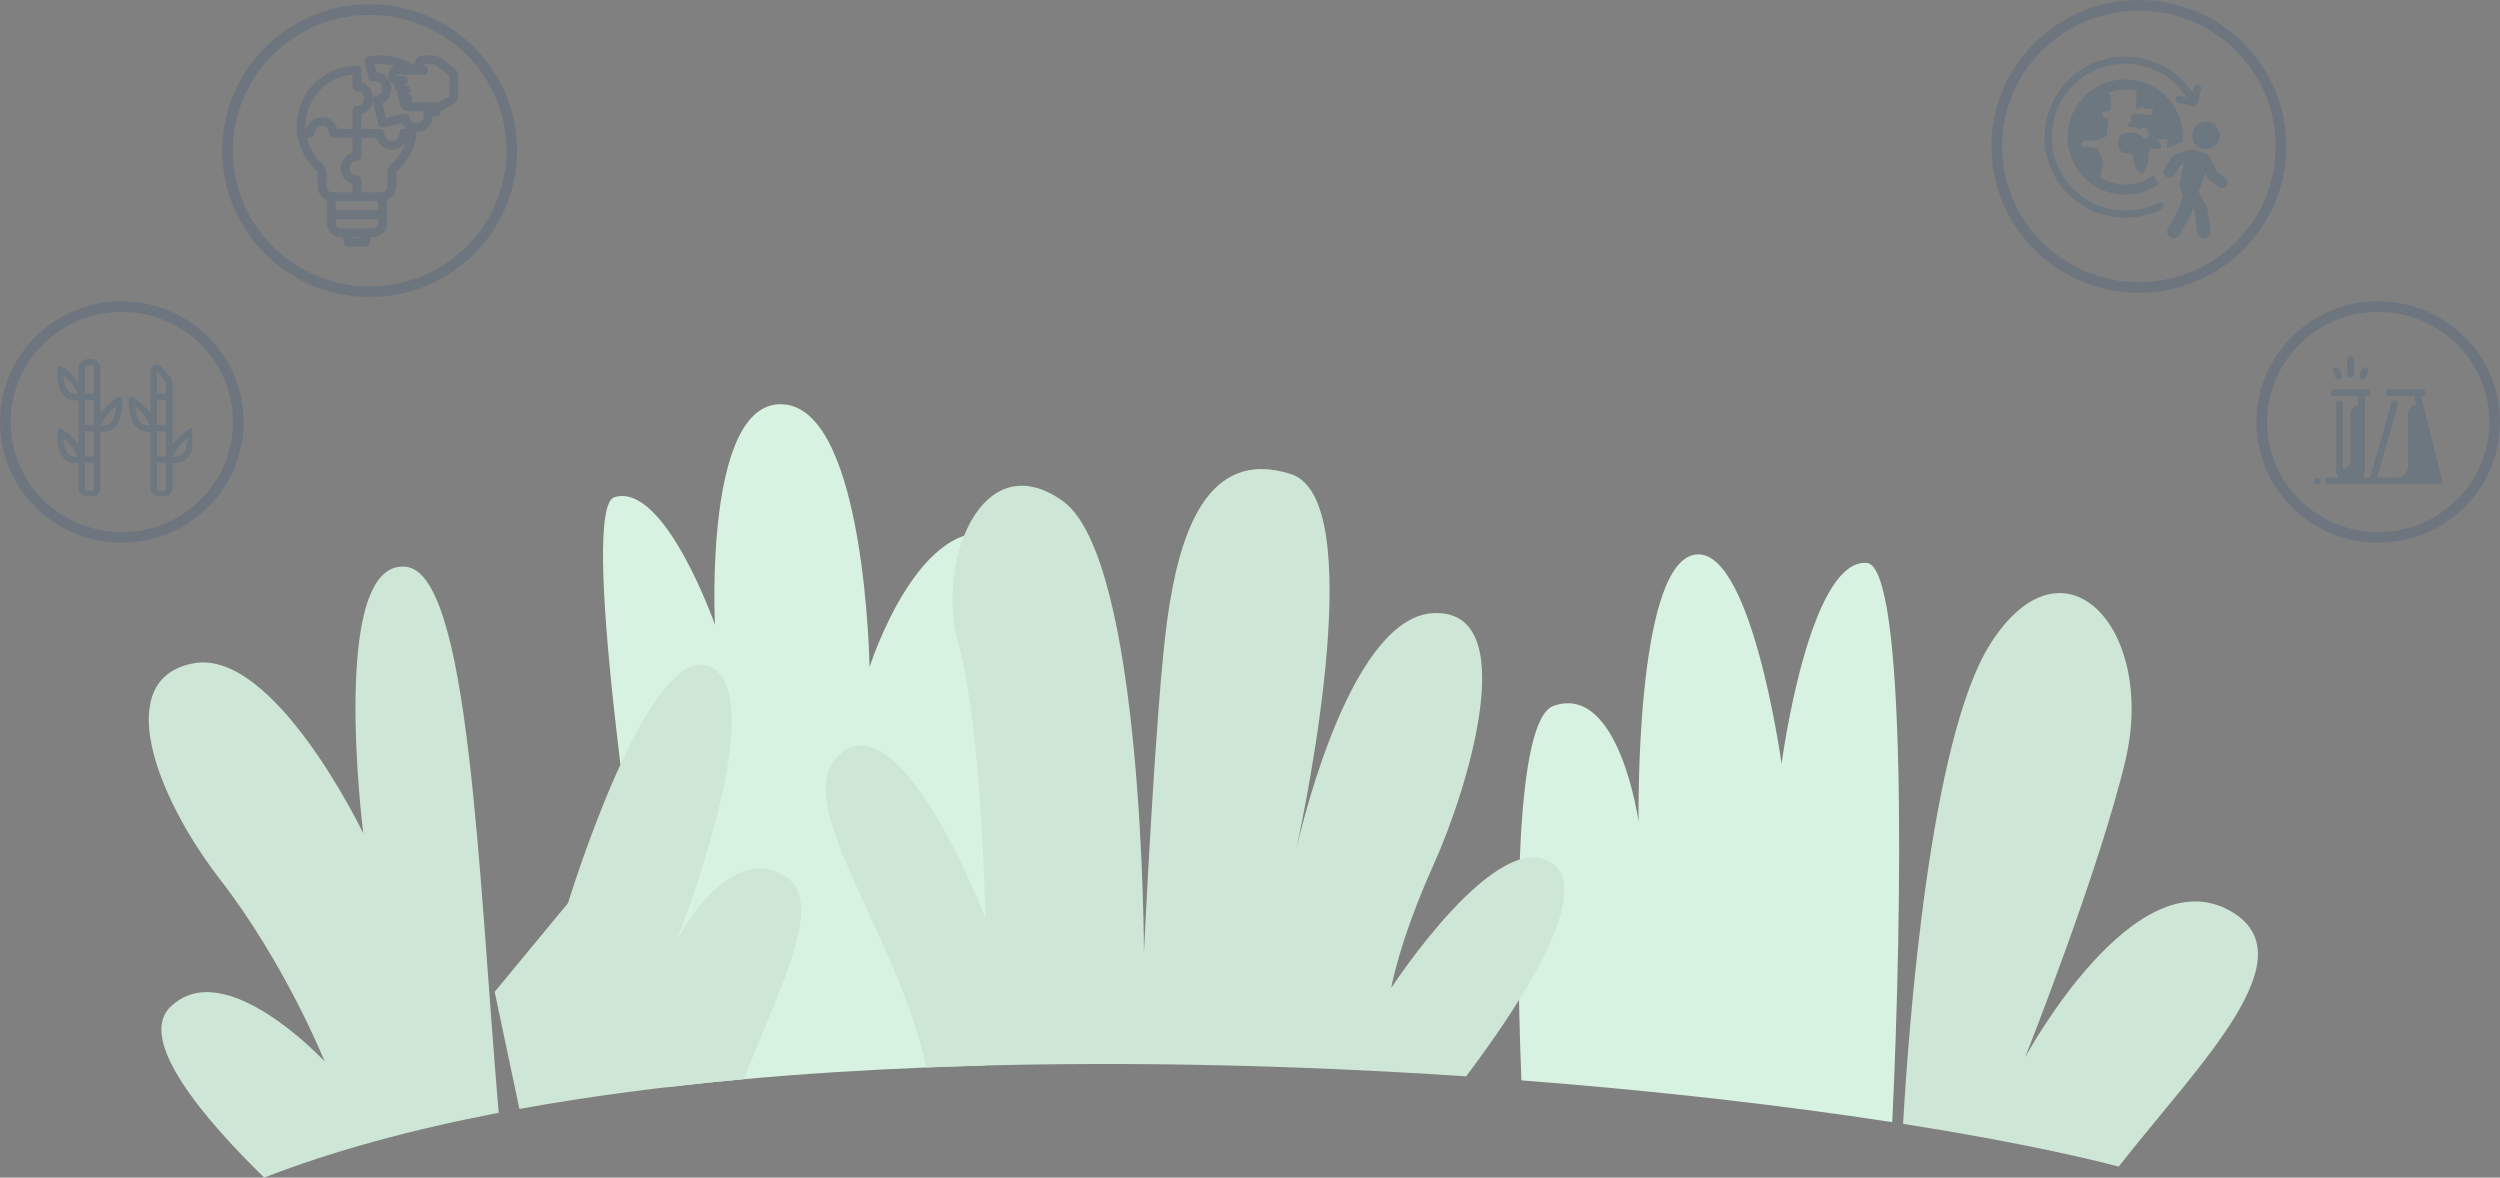 <svg xmlns="http://www.w3.org/2000/svg" xmlns:xlink="http://www.w3.org/1999/xlink" width="1170" height="551.111" viewBox="0 0 1170 551.111"><rect x="0" y="0" width="1170" height="551.111" fill="#808080" stroke="none"/><defs><clipPath id="a"><rect width="63" height="64" transform="translate(0.405 -0.358)" fill="#00437c"/></clipPath><clipPath id="b"><rect width="85.703" height="85.205" fill="#00437c"/></clipPath><clipPath id="c"><rect width="59.886" height="59.898" fill="#00437c"/></clipPath></defs><g transform="translate(-375 -2810)"><path d="M364.286,309.5q-13.647.338-27.211.886c-29.038,1.159-57.686,2.958-85.583,5.5q-18.19,1.642-35.9,3.727C199,216.083,174.78,48.49,190.994,43.5c23.512-7.233,47.024,59.685,47.024,59.685S232.592-3.526,270.573.089s39.789,122.986,39.789,122.986,23.513-74.152,61.494-61.493c30.275,10.092,4.241,177.6-7.569,247.915" transform="translate(471.58 2999.182)" fill="#d8f2e1"/><path d="M734.658,327.083c-50.957-7.85-110.243-14.7-173.545-19.569-2.975-76.658-2.749-168.979,15.047-175.263,30.746-10.852,39.789,54.258,39.789,54.258S614.141,68.949,641.27,61.714s41.6,97.665,41.6,97.665,12.661-95.857,39.79-94.048c18.7,1.248,16.774,162.378,12,261.752" transform="translate(525.907 3008.094)" fill="#d8f2e1"/><path d="M817.826,345.549c-27.057-6.945-61.385-13.754-100.921-19.967C719.546,279.3,729.466,145.6,757.7,101.016c34.363-54.259,77.77-7.234,63.3,54.258-11.856,50.379-45.939,136.523-47,139.2,1.465-2.687,51.283-93.614,95.829-68.665,37.709,21.116-13.908,71.178-52.007,119.739" transform="translate(548.742 3010.391)" fill="#cde6d6"/><path d="M576.34,310.715c-81.541-5.462-168.625-7.523-252.482-4.177-14.948-66.15-66.71-127.011-39.373-147.521,28.938-21.7,66.919,77.771,66.919,77.771s-1.808-90.43-12.659-128.411,10.851-94.048,48.832-66.919,37.981,211.607,37.981,211.607,5.426-115.751,10.851-155.541S454.494,16.138,494.283,28.8c36.524,11.621,7.515,152.792,2.514,175.87,4.215-18.268,26.993-109.132,64.4-110.76,41.6-1.808,16.277,81.388,0,117.56s-19.9,57.875-19.9,57.875,50.641-77.77,75.962-57.875c19.062,14.974-20.3,71.982-40.929,99.247" transform="translate(484.799 3003.027)" fill="#cde6d6"/><path d="M257.924,300.422c-36.562,3.319-71.83,7.9-104.99,13.908l-11.576-54.792,34.364-41.6S213.7,93.147,242.641,107.615c28.421,14.216-14.695,124.4-16.231,128.3,1.256-2.441,24.217-46.462,50.6-30.636,18.845,11.313.153,47.068-19.081,95.141" transform="translate(465.149 3014.643)" fill="#cde6d6"/><path d="M163.761,321.964c-40.413,7.776-77.508,17.77-109.737,30.331C26.8,325.744-5.632,288.2,9.966,272.6c25.321-25.32,72.345,25.321,72.345,25.321S64.225,252.7,33.479,212.913s-50.641-94.047-12.661-101.282S100.4,191.21,100.4,191.21,84.119,62.8,120.292,66.417c29.86,2.984,33.838,142.762,43.47,255.548" transform="translate(444.618 3008.816)" fill="#cde6d6"/><path d="M57,5A52.075,52.075,0,0,0,20.215,20.1,51.31,51.31,0,0,0,9.078,36.47a51.228,51.228,0,0,0,0,40.06A51.31,51.31,0,0,0,20.215,92.9a52.28,52.28,0,0,0,73.57,0,51.31,51.31,0,0,0,11.137-16.37,51.228,51.228,0,0,0,0-40.06A51.31,51.31,0,0,0,93.785,20.1,52.075,52.075,0,0,0,57,5m0-5c31.48,0,57,25.3,57,56.5S88.48,113,57,113,0,87.7,0,56.5,25.52,0,57,0Z" transform="translate(375 2951)" fill="#00437c" opacity="0.147"/><g transform="translate(401.595 2978.357)" opacity="0.148" clip-path="url(#a)"><path d="M10.268,19.283a8.93,8.93,0,0,1-5.033-.965,8.564,8.564,0,0,1-3.689-4.258A24.841,24.841,0,0,1,0,4.4,1.469,1.469,0,0,1,2.25,3.161,33.254,33.254,0,0,1,8.677,8.738a24.165,24.165,0,0,1,1.592,2V4.4a4.4,4.4,0,0,1,4.4-4.4h1.467a4.4,4.4,0,0,1,4.4,4.4V25.411a24.49,24.49,0,0,1,1.593-2,33.144,33.144,0,0,1,6.427-5.577,1.468,1.468,0,0,1,2.249,1.242,24.83,24.83,0,0,1-1.545,9.654,8.561,8.561,0,0,1-3.689,4.26,8.923,8.923,0,0,1-5.034.964V60.144a4.4,4.4,0,0,1-4.4,4.4H14.669a4.4,4.4,0,0,1-4.4-4.4V48.62a8.98,8.98,0,0,1-5.033-.959A8.6,8.6,0,0,1,1.546,43.4,24.833,24.833,0,0,1,0,33.742,1.469,1.469,0,0,1,2.25,32.5a33.254,33.254,0,0,1,6.427,5.577,24.414,24.414,0,0,1,1.592,2ZM17.6,16.138V4.4a1.464,1.464,0,0,0-1.467-1.467H14.669A1.465,1.465,0,0,0,13.2,4.4V16.138Zm0,2.935H13.2V30.805h4.4Zm0,14.669H13.2V45.474h4.4ZM13.2,48.41V60.144a1.465,1.465,0,0,0,1.467,1.467h1.467A1.464,1.464,0,0,0,17.6,60.144V48.41ZM27.766,22.052a29.029,29.029,0,0,0-3.434,3.295,16.589,16.589,0,0,0-3.45,5.689,5.976,5.976,0,0,0,3.281-.621,6.437,6.437,0,0,0,2.821-3.971,19.933,19.933,0,0,0,.782-4.392M3.041,36.726a19.982,19.982,0,0,0,.779,4.388,6.438,6.438,0,0,0,2.824,3.969,5.974,5.974,0,0,0,3.28.622,16.583,16.583,0,0,0-3.449-5.69,29.054,29.054,0,0,0-3.434-3.289m0-29.343a20.053,20.053,0,0,0,.779,4.393,6.455,6.455,0,0,0,2.824,3.969,5.987,5.987,0,0,0,3.28.622,16.616,16.616,0,0,0-3.449-5.695,29.44,29.44,0,0,0-3.434-3.29M44.008,33.95a8.92,8.92,0,0,1-5.033-.964,8.561,8.561,0,0,1-3.689-4.26,24.828,24.828,0,0,1-1.546-9.654,1.469,1.469,0,0,1,2.25-1.242,33.192,33.192,0,0,1,6.427,5.577,24.165,24.165,0,0,1,1.592,2V5.519a2.931,2.931,0,0,1,5.187-1.875l4.062,4.87a4.409,4.409,0,0,1,1.02,2.818V40.079a24.718,24.718,0,0,1,1.59-2A33.237,33.237,0,0,1,62.294,32.5a1.469,1.469,0,0,1,2.25,1.244A24.833,24.833,0,0,1,63,43.4a8.6,8.6,0,0,1-3.689,4.264,8.98,8.98,0,0,1-5.033.959V60.144a4.4,4.4,0,0,1-4.4,4.4H48.408a4.4,4.4,0,0,1-4.4-4.4Zm2.934-3.145h4.4V19.073h-4.4Zm4.4-14.668V11.332A1.473,1.473,0,0,0,51,10.395L46.941,5.519V16.138Zm0,17.6h-4.4V45.474h4.4Zm-4.4,14.668V60.144a1.465,1.465,0,0,0,1.467,1.467h1.467a1.464,1.464,0,0,0,1.467-1.467V48.41ZM36.78,22.057a20.027,20.027,0,0,0,.78,4.388,6.438,6.438,0,0,0,2.822,3.971,5.974,5.974,0,0,0,3.28.621,16.562,16.562,0,0,0-3.449-5.689,29.077,29.077,0,0,0-3.434-3.29M61.5,36.726a29.056,29.056,0,0,0-3.436,3.289,16.605,16.605,0,0,0-3.449,5.69,5.979,5.979,0,0,0,3.281-.622,6.435,6.435,0,0,0,2.821-3.969,19.978,19.978,0,0,0,.782-4.388" transform="translate(-0.138 -0.241)" fill="#00437c" fill-rule="evenodd"/></g><path d="M69,5A64.093,64.093,0,0,0,15.918,33.014a63.338,63.338,0,0,0-5.9,10.782,63.267,63.267,0,0,0,0,49.407,63.338,63.338,0,0,0,5.9,10.782,64.233,64.233,0,0,0,106.164,0,63.338,63.338,0,0,0,5.9-10.782,63.267,63.267,0,0,0,0-49.407,63.338,63.338,0,0,0-5.9-10.782A64.057,64.057,0,0,0,69,5m0-5c38.108,0,69,30.669,69,68.5S107.108,137,69,137,0,106.331,0,68.5,30.892,0,69,0Z" transform="translate(479 2812)" fill="#00437c" opacity="0.147"/><g opacity="0.148"><path d="M53.1,34.471H49.124a1.072,1.072,0,0,0-1.074,1.072,4.45,4.45,0,1,1-8.9,0,1.075,1.075,0,0,0-1.074-1.072h-9.8v-8.8a6.611,6.611,0,0,0,0-13.037V5.923A1.073,1.073,0,0,0,27.2,4.848,27.2,27.2,0,0,0,.237,35.647v.039c.018.123.04.242.058.364.032.223.067.447.1.67.025.139.053.276.078.414.049.248.1.495.151.741.027.129.057.257.087.385.06.244.118.488.183.73.039.149.08.294.121.443.058.206.12.412.183.618s.135.42.2.629c.028.081.052.164.081.245,0,.008.007.013.009.019A27.235,27.235,0,0,0,8.669,51.981,3.378,3.378,0,0,1,9.8,54.564v5.7a6,6,0,0,0,4.315,5.754V77.686a5.463,5.463,0,0,0,5.469,5.449h1.849l.7,3.633a1.074,1.074,0,0,0,1.054.872H31.2a1.073,1.073,0,0,0,1.053-.867l.715-3.637h1.85a5.452,5.452,0,0,0,5.448-5.449V66.022A6,6,0,0,0,44.6,60.266v-5.7a3.372,3.372,0,0,1,1.132-2.581,27.3,27.3,0,0,0,8.433-16.3,1.075,1.075,0,0,0-.257-.849,1.06,1.06,0,0,0-.805-.367M3.556,23.758A25.065,25.065,0,0,1,26.13,7.016v6.605a1.07,1.07,0,0,0,1.07,1.073,4.461,4.461,0,0,1,0,8.921,1.07,1.07,0,0,0-1.07,1.073v9.783H17.307a6.6,6.6,0,0,0-13.016,0H2.262A25.133,25.133,0,0,1,3.556,23.758m8.392,36.507v-5.7a5.565,5.565,0,0,0-1.814-4.152A25.115,25.115,0,0,1,3.048,38.7c-.02-.074-.043-.146-.063-.22-.152-.579-.287-1.164-.4-1.753a1.022,1.022,0,0,1-.022-.114H5.28a1.075,1.075,0,0,0,1.074-1.075,4.45,4.45,0,0,1,8.9,0,1.073,1.073,0,0,0,1.07,1.075h9.809v8.82a6.591,6.591,0,0,0,0,13.014v5.663H15.779a3.843,3.843,0,0,1-3.832-3.849m8.6,6H38.12v6.29H16.259v-6.29Zm9.763,19.229H24.068l-.45-2.358h7.159Zm4.5-4.5H19.583a3.32,3.32,0,0,1-3.323-3.307V74.7H38.12v2.986a3.35,3.35,0,0,1-3.3,3.307m9.451-30.578a5.554,5.554,0,0,0-1.813,4.151v5.7a3.854,3.854,0,0,1-3.853,3.85H28.274V57.469A1.074,1.074,0,0,0,27.2,56.394a4.45,4.45,0,1,1,0-8.9,1.073,1.073,0,0,0,1.074-1.074v-9.8h8.818a6.594,6.594,0,0,0,13.018,0h1.733a25.15,25.15,0,0,1-7.574,13.8m27.89-44.59L66.023,1.167A5.347,5.347,0,0,0,62.742.073L58.464.053a3.539,3.539,0,0,0-3.511,3.493,3.484,3.484,0,0,0,.266,1.334l-1.364,0A27.4,27.4,0,0,0,32.771.558a1.074,1.074,0,0,0-.836,1.269c1.053,5.051,1.579,7.555,1.579,7.555a1.069,1.069,0,0,0,1.265.831,4.454,4.454,0,0,1,3.348.643,4.442,4.442,0,0,1-1.526,8.07,1.076,1.076,0,0,0-.839,1.268c1.476,7.113,2.212,10.648,2.212,10.648a1.074,1.074,0,0,0,1.27.832l9.679-2.009a6.54,6.54,0,0,0,4.086,3.889,6.452,6.452,0,0,0,2.072.339,6.577,6.577,0,0,0,6.586-6.874c1.95-.4,2.933-.606,2.933-.606a1.071,1.071,0,0,0,.849-1.138c-.029-.358-.082-.717-.124-1.072l.73,0h.006a1.093,1.093,0,0,0,.546-.149l5.154-3.049a3.589,3.589,0,0,0,1.812-3.15l.041-9.073a3.641,3.641,0,0,0-1.457-2.962M63.217,24.508c-.649.131-1.63.334-2.946.6a1.074,1.074,0,0,0-.837,1.268,4.5,4.5,0,0,1-1.386,4.242A4.462,4.462,0,0,1,50.722,28.2a1.074,1.074,0,0,0-1.268-.836l-9.6,1.994q-.446-2.136-1.791-8.625a6.605,6.605,0,0,0,1.24-11.666,6.486,6.486,0,0,0-3.892-1.081q-.323-1.533-1.153-5.514A25.285,25.285,0,0,1,49.656,4.861l-3.373-.012a3.492,3.492,0,0,0-.409,6.963,3.259,3.259,0,0,0-.22,1.18,3.328,3.328,0,0,0,1.777,2.934,3.061,3.061,0,0,0-.306,1.335,3.114,3.114,0,0,0,1.416,2.615,2.991,2.991,0,0,0,.535,3.379,2.967,2.967,0,0,0,2.1.885l12,.052c.012.1.027.21.039.316m8.208-6.657a1.453,1.453,0,0,1-.756,1.307l-4.9,2.9L51.185,22a.807.807,0,0,1-.578-.244.783.783,0,0,1-.222-.576.812.812,0,0,1,.82-.8,1.074,1.074,0,0,0,0-2.148h-.988a.957.957,0,1,1,.022-1.914,1.074,1.074,0,0,0,0-2.148H48.952A1.17,1.17,0,0,1,47.8,12.991a1.149,1.149,0,0,1,1.159-1.138,1.073,1.073,0,0,0,.008-2.147l-2.7-.019a1.348,1.348,0,1,1,.019-2.695l12.158.043h.006A1.053,1.053,0,0,0,58.733,7a1.068,1.068,0,0,0,.738-.757l0,0v0h0l0,0h0v0h0l0,0a1.559,1.559,0,0,0,.027-.175v0c0-.014,0-.026,0-.039V6h0V5.992l0,0V5.965a1.079,1.079,0,0,0-1.075-1.076A1.363,1.363,0,0,1,57.1,3.56,1.381,1.381,0,0,1,58.459,2.2l4.277.023a3.225,3.225,0,0,1,2,.664l6.111,4.641a1.505,1.505,0,0,1,.619,1.253Z" transform="translate(514.847 2836.877)" fill="#00437c"/><path d="M38.249-1A28.437,28.437,0,0,1,53.957,3.735q0-.095,0-.19V3.53A4.548,4.548,0,0,1,58.464-.947l4.282.02A6.3,6.3,0,0,1,66.618.363l.01.007,6.145,4.665a4.618,4.618,0,0,1,1.842,3.749v.006l-.041,9.073a4.56,4.56,0,0,1-2.3,4.007l-5.158,3.052a2.1,2.1,0,0,1-.668.249l0,.023a2.074,2.074,0,0,1-1.642,2.2c-.005,0-.735.156-2.151.446a7.61,7.61,0,0,1-2.505,5.126l-.006.005a7.629,7.629,0,0,1-5.076,1.924,2.069,2.069,0,0,1,.088.928,28.308,28.308,0,0,1-8.744,16.9,2.386,2.386,0,0,0-.813,1.849v5.7A6.916,6.916,0,0,1,44.162,64.5a7.082,7.082,0,0,1-2.9,2.226V77.687a6.456,6.456,0,0,1-6.448,6.449H33.787l-.556,2.83A2.079,2.079,0,0,1,31.2,88.639H23.181a2.077,2.077,0,0,1-2.036-1.682L20.6,84.135H19.582a6.466,6.466,0,0,1-6.469-6.449V66.726A7.062,7.062,0,0,1,10.228,64.5,6.929,6.929,0,0,1,8.8,60.266v-5.7a2.4,2.4,0,0,0-.814-1.853A28.309,28.309,0,0,1,.568,41.323q-.019-.044-.033-.089c-.015-.044-.03-.089-.044-.134-.009-.029-.019-.059-.029-.088L.424,40.9c-.059-.177-.119-.361-.177-.547-.074-.241-.136-.45-.19-.642l-.034-.122c-.031-.112-.062-.224-.091-.337-.051-.192-.1-.381-.143-.565l-.066-.274c-.025-.107-.049-.214-.072-.322-.055-.254-.1-.5-.155-.759l0-.012c-.012-.064-.024-.127-.036-.191s-.028-.149-.042-.224l0-.015c-.04-.239-.076-.47-.107-.688-.007-.049-.016-.1-.024-.145-.012-.074-.025-.148-.036-.224l-.01-.07v-.045A28.2,28.2,0,0,1,27.2,3.848a2.077,2.077,0,0,1,2.074,2.074v5.915a7.615,7.615,0,0,1,5.512,7.317q0,.247-.016.493a2.056,2.056,0,0,1,.318-.815,2.078,2.078,0,0,1,1.316-.887,3.419,3.419,0,0,0,2.655-4.063v-.006a3.4,3.4,0,0,0-1.477-2.184,3.449,3.449,0,0,0-1.9-.57,3.552,3.552,0,0,0-.7.07,2.05,2.05,0,0,1-.424.044,2.076,2.076,0,0,1-2.024-1.652c0-.022-.537-2.559-1.578-7.553a2.054,2.054,0,0,1,.3-1.561A2.079,2.079,0,0,1,32.57-.421,28.181,28.181,0,0,1,38.249-1ZM56.717,5.885l-3.176-.011L53.285,5.7A26.362,26.362,0,0,0,32.973,1.537a.069.069,0,0,0-.044.027l-.006.01a.068.068,0,0,0-.008.051c1.04,4.99,1.573,7.526,1.578,7.551a.074.074,0,0,0,.066.06h.01l.013,0a5.557,5.557,0,0,1,1.1-.111,5.465,5.465,0,0,1,4.563,8.45A5.383,5.383,0,0,1,36.8,19.905H36.8a.065.065,0,0,0-.041.029l-.005.008a.072.072,0,0,0-.007.052c1.475,7.108,2.211,10.643,2.211,10.643a.076.076,0,0,0,.069.059h.019l10.511-2.182.3.793a5.576,5.576,0,0,0,3.458,3.3l.015.005a5.447,5.447,0,0,0,1.751.286,5.631,5.631,0,0,0,3.732-1.418,5.7,5.7,0,0,0,1.855-4.416l-.034-.85.833-.17c1.922-.392,2.915-.6,2.925-.6a.073.073,0,0,0,.06-.077c-.019-.227-.048-.458-.079-.7-.014-.112-.028-.225-.042-.337L64.2,23.2l1.862.01a.094.094,0,0,0,.041-.012l5.15-3.047a2.606,2.606,0,0,0,1.321-2.289l.041-9.074a2.647,2.647,0,0,0-1.067-2.169L65.423,1.967a4.372,4.372,0,0,0-2.682-.894l-4.282-.02a2.539,2.539,0,0,0-2.506,2.5,2.478,2.478,0,0,0,.19.945ZM43.592,41.007a5.438,5.438,0,0,1-5.441-5.464.075.075,0,0,0-.074-.072h-10.8V24.825l.837-.138a5.611,5.611,0,0,0,0-11.064l-.837-.138V5.923a.073.073,0,0,0-.074-.074A26.2,26.2,0,0,0,1.228,35.516l.009.065v.03c.006.037.012.073.018.11.01.06.02.12.029.18v.007c.029.2.063.418.1.641.012.067.025.133.037.2s.025.133.038.2c.048.244.095.482.146.716v0c.021.1.043.194.065.291l.016.07.044.178c.044.182.086.354.132.524l0,.007c.028.105.056.209.085.313l.031.113c.051.18.107.369.176.595.051.165.106.331.165.508l.031.094c.015.044.03.089.044.134l.021.065q.014.034.026.069A26.306,26.306,0,0,0,9.35,51.249,4.388,4.388,0,0,1,10.8,54.564v5.7a5.016,5.016,0,0,0,3.594,4.794l.721.21V77.686a4.464,4.464,0,0,0,4.469,4.449h2.675l.852,4.445a.074.074,0,0,0,.072.06H31.2a.073.073,0,0,0,.072-.061l.873-4.443h2.673a4.454,4.454,0,0,0,4.448-4.449V65.27l.722-.209a5.02,5.02,0,0,0,3.612-4.8v-5.7a4.378,4.378,0,0,1,1.449-3.312,26.3,26.3,0,0,0,8.125-15.7.075.075,0,0,0-.02-.058l-.007-.008a.063.063,0,0,0-.045-.016H49.124a.073.073,0,0,0-.074.072,5.482,5.482,0,0,1-2.715,4.733l0,0A5.519,5.519,0,0,1,43.592,41.007ZM39.023,32.7A2.082,2.082,0,0,1,37,31.047s-.736-3.537-2.212-10.65a2.091,2.091,0,0,1-.042-.439,7.613,7.613,0,0,1-5.469,6.514v7h8.8a2.076,2.076,0,0,1,2.074,2.072,3.479,3.479,0,0,0,1.722,3.005,3.429,3.429,0,0,0,1.719.459,3.516,3.516,0,0,0,1.743-.463,3.476,3.476,0,0,0,1.716-3,2.076,2.076,0,0,1,2.074-2.072h1.528a7.481,7.481,0,0,1-.816-.676,7.649,7.649,0,0,1-1.491-1.989L39.45,32.652A2.061,2.061,0,0,1,39.023,32.7Zm-.767-31.55a26.412,26.412,0,0,1,11.85,2.821l-.454,1.893-3.373-.012a2.492,2.492,0,0,0-.3,4.969l1.293.141-.469,1.213a2.268,2.268,0,0,0-.153.82A2.32,2.32,0,0,0,47.9,15.043l.852.45-.418.868a2.059,2.059,0,0,0-.207.9,2.111,2.111,0,0,0,.961,1.777l.744.484-.392.8a1.878,1.878,0,0,0-.2.836v.022a1.9,1.9,0,0,0,.549,1.378,1.961,1.961,0,0,0,1.391.586l12.891.055.1.884c.005.045.011.09.017.135.008.061.016.122.022.182l.1.909-.9.182-.988.2-1.959.4a.071.071,0,0,0-.044.029.076.076,0,0,0-.012.055,5.506,5.506,0,0,1-1.7,5.188l-.007.006a5.469,5.469,0,0,1-3.625,1.376A5.471,5.471,0,0,1,49.743,28.4a.083.083,0,0,0-.033-.049.1.1,0,0,0-.06-.009l-10.567,2.2-.2-.978c-.278-1.33-.83-3.991-1.791-8.626l-.173-.834.8-.3a5.566,5.566,0,0,0,3.447-6.347l0-.01A5.589,5.589,0,0,0,35.462,8.98l-.85.04-.175-.833c-.218-1.035-.606-2.891-1.154-5.517l-.214-1.025L34.1,1.48A26.152,26.152,0,0,1,38.256,1.147Zm6.626,2.924a24.194,24.194,0,0,0-9.423-.761c.325,1.556.582,2.788.77,3.682a7.618,7.618,0,0,1,5.81,11.757,7.492,7.492,0,0,1-2.83,2.563c.676,3.259,1.133,5.459,1.424,6.86l8.628-1.793a2.11,2.11,0,0,1,.406-.039,2.076,2.076,0,0,1,1.142.339A2.1,2.1,0,0,1,51.7,27.99a3.421,3.421,0,0,0,2.287,2.572l.013,0a3.392,3.392,0,0,0,1.085.177,3.437,3.437,0,0,0,3.369-4.164,2.086,2.086,0,0,1,.208-1.406l-7.486-.032a3.97,3.97,0,0,1-2.814-1.185,4.017,4.017,0,0,1-1-3.75,4.1,4.1,0,0,1-1.234-2.944,4.054,4.054,0,0,1,.109-.936,4.307,4.307,0,0,1-1.557-3.778,4.492,4.492,0,0,1,.205-8.477ZM58.459,1.2h.005l4.275.023a4.226,4.226,0,0,1,2.593.86l.01.008,6.121,4.649a2.512,2.512,0,0,1,1,2.042l-.043,9.078a2.44,2.44,0,0,1-1.245,2.162l-5.139,3.041L51.181,23a1.81,1.81,0,0,1,.025-3.62.072.072,0,0,0,.073-.074.074.074,0,0,0-.073-.073h-.988a1.957,1.957,0,1,1,.022-3.914.074.074,0,0,0,.071-.073.073.073,0,0,0-.071-.074H48.934a2.157,2.157,0,0,1,.021-4.314.073.073,0,0,0,.072-.072.072.072,0,0,0-.074-.075l-2.7-.019a2.347,2.347,0,1,1,.023-4.695l12.161.043h.011l.011,0,.01,0,0-.125a.074.074,0,0,0-.044-.015h-.005A2.372,2.372,0,0,1,56.1,3.56V3.546A2.382,2.382,0,0,1,58.459,1.2Zm5.679,2.488a2.233,2.233,0,0,0-1.4-.464H62.73L58.457,3.2a.384.384,0,0,0-.359.37.367.367,0,0,0,.34.323,2.079,2.079,0,0,1,2.07,2.08V6.29l-.033.05,0,.308-.135.137a2.076,2.076,0,0,1-1.331,1.174l-.018,0a2.053,2.053,0,0,1-.555.073L46.276,7.993a.36.36,0,0,0-.362.346.348.348,0,0,0,.347.349h.007l2.7.019a2.073,2.073,0,0,1-.015,4.147.151.151,0,0,0-.159.138.17.17,0,0,0,.169.177H50.24a2.074,2.074,0,0,1,.592,4.061h.373A2.073,2.073,0,0,1,52.393,21l13.1.055L70.16,18.3a.457.457,0,0,0,.265-.446l.043-9.078a.513.513,0,0,0-.23-.457ZM27.13,5.973v7.649a.07.07,0,0,0,.07.073,5.461,5.461,0,0,1,0,10.921.07.07,0,0,0-.07.073V35.473H16.458l-.138-.837a5.6,5.6,0,0,0-11.042,0l-.138.838H1.354l-.087-.9A26.274,26.274,0,0,1,2.612,23.427,26.065,26.065,0,0,1,26.087,6.017Zm-2,27.5V24.69a2.074,2.074,0,0,1,2.07-2.073,3.461,3.461,0,0,0,0-6.921,2.074,2.074,0,0,1-2.07-2.073V8.082A23.9,23.9,0,0,0,4.5,24.088a24.263,24.263,0,0,0-1.312,9.385h.3a7.6,7.6,0,0,1,14.613,0ZM10.792,30.1a5.456,5.456,0,0,1,5.462,5.437.073.073,0,0,0,.07.075H27.133V46.287l-.838.138a5.591,5.591,0,0,0,0,11.04l.838.138v7.512H15.779a4.845,4.845,0,0,1-4.832-4.849v-5.7a4.587,4.587,0,0,0-1.5-3.422A26.053,26.053,0,0,1,2.084,38.97c-.009-.031-.018-.062-.027-.094s-.024-.083-.036-.125l0-.013c-.168-.641-.3-1.23-.407-1.8a1.949,1.949,0,0,1-.036-.192l-.149-1.13H5.28a.076.076,0,0,0,.074-.075A5.444,5.444,0,0,1,10.792,30.1Zm14.341,7.513H16.324a2.075,2.075,0,0,1-2.07-2.075,3.45,3.45,0,0,0-6.9,0A2.077,2.077,0,0,1,5.28,37.617H3.8c.047.2.1.4.152.607.008.03.017.059.026.089s.024.083.036.125a24.058,24.058,0,0,0,6.8,11.242,6.543,6.543,0,0,1,2.133,4.884v5.7a2.843,2.843,0,0,0,2.83,2.849h9.356V59.252a7.588,7.588,0,0,1,0-14.616Zm2.141-2H37.939l.139.836a5.6,5.6,0,0,0,8.33,3.946,5.668,5.668,0,0,0,2.715-3.945l.138-.837h3.784l-.22,1.183a26.15,26.15,0,0,1-7.877,14.346,4.578,4.578,0,0,0-1.493,3.419v5.7a4.857,4.857,0,0,1-4.853,4.85H27.274V57.469a.073.073,0,0,0-.074-.074,5.449,5.449,0,1,1,0-10.9.073.073,0,0,0,.074-.074Zm9.018,2H29.274v8.8A2.077,2.077,0,0,1,27.2,48.5a3.45,3.45,0,1,0,0,6.9,2.077,2.077,0,0,1,2.074,2.074v5.647H38.6a2.855,2.855,0,0,0,2.853-2.85v-5.7a6.533,6.533,0,0,1,2.13-4.882,24.241,24.241,0,0,0,6.469-10.118,7.574,7.574,0,0,1-2.647,2.567,7.663,7.663,0,0,1-3.816,1.019,7.576,7.576,0,0,1-7.3-5.534ZM15.259,65.263H39.12v8.29H15.259Zm21.861,2H17.259v4.29H37.12ZM15.26,73.7H39.12v3.986a4.35,4.35,0,0,1-4.3,4.307H19.583a4.32,4.32,0,0,1-4.323-4.307Zm21.86,2H17.26v1.986a2.317,2.317,0,0,0,2.323,2.307H34.817a2.336,2.336,0,0,0,2.3-2.307ZM22.409,82.134h9.582l-.853,4.358h-7.9Zm7.153,2H24.827l.068.358h4.6Z" transform="translate(514.847 2836.877)" fill="#014077"/></g><path d="M69,5A64.093,64.093,0,0,0,15.918,33.014a63.338,63.338,0,0,0-5.9,10.782,63.267,63.267,0,0,0,0,49.407,63.338,63.338,0,0,0,5.9,10.782,64.233,64.233,0,0,0,106.164,0,63.338,63.338,0,0,0,5.9-10.782,63.267,63.267,0,0,0,0-49.407,63.338,63.338,0,0,0-5.9-10.782A64.057,64.057,0,0,0,69,5m0-5c38.108,0,69,30.669,69,68.5S107.108,137,69,137,0,106.331,0,68.5,30.892,0,69,0Z" transform="translate(1307 2810)" fill="#00437c" opacity="0.147"/><g transform="translate(1331.813 2836.352)" opacity="0.148" clip-path="url(#b)"><path d="M60.779,43.107l5.049-1.8a20.379,20.379,0,0,0,.09-2.344,26.956,26.956,0,1,0-11,21.73,7.1,7.1,0,0,1-2.434-4.057A22.135,22.135,0,0,1,27.148,57.8l1.172-5.23a5.836,5.836,0,0,0-.451-3.877L26.156,45a1.3,1.3,0,0,0-.992-.811l-6.221-.9a.739.739,0,0,1-.451-1.262l1.082-1.262a1.255,1.255,0,0,1,1.262-.451l2.344.361h.811l3.156-.721c.09,0,.18-.09.27-.09l2.074-.992a1.055,1.055,0,0,0,.721-.992l.811-6.221a1.328,1.328,0,0,0-.811-1.443l-.992-.451a1.356,1.356,0,0,1-.9-1.262,1.31,1.31,0,0,1,1.262-1.352l1.533-.18a1.458,1.458,0,0,0,1.262-1.443l-.09-1.893-.18-3.7a1.245,1.245,0,0,0-.9-1.172l-.811-.27a22,22,0,0,1,8.746-1.8,22.589,22.589,0,0,1,4.959.541l.18,3.336v.09L43.828,24.8a.542.542,0,0,0,.09.361l.451.721a.6.6,0,0,0,.9.09l1.262-1.082a.613.613,0,0,1,.992.27l.09.18a.571.571,0,0,0,.541.451h1.713l1.262-.451a.629.629,0,0,1,.811.721l-.721,2.074a.571.571,0,0,1-.541.451h-1.8l-1.984-.541h-.451l-.9.451a.4.4,0,0,1-.451,0l-1.262-.541a.425.425,0,0,0-.541.09l-1.623,1.082a.329.329,0,0,0-.18.451l.27,1.8a.6.6,0,0,1-.361.631l-1.172.541a.651.651,0,0,0-.18.992l.811.811c.09.18.361.18.541.18l1.533-.361h.361l.721.27a6.712,6.712,0,0,1,1.082.811.508.508,0,0,0,.811-.09.5.5,0,0,1,.451-.27l1.172-.18a.684.684,0,0,0,.361-.18l.09-.09a.623.623,0,0,1,.992.27l.631,1.623c0,.09.09.09.09.18l.631.811a.579.579,0,0,1-.09.811L48.607,39.68a.676.676,0,0,1-.811,0l-1.623-1.443c-.09,0-.09-.09-.18-.09l-2.254-.992h-.18l-3.156-.27h-.18l-2.434.721a2.439,2.439,0,0,0-1.623,1.623l-.631,1.893a2.5,2.5,0,0,0,.09,1.8l.9,1.984a2.393,2.393,0,0,0,1.984,1.443l2.254.18a.331.331,0,0,1,.27.09l1.262.721a.5.5,0,0,1,.27.451l.18,2.254a6.467,6.467,0,0,0,.631,2.254l1.082,1.984c.09.09.09.18.18.27l1.8,1.352a.659.659,0,0,0,.992-.18l.541-.811c0-.09.09-.18.18-.27L49.418,51.4c0-.09,0-.09.09-.18l.451-4.689c0-.09,0-.18.09-.18l.9-1.893a.6.6,0,0,1,.631-.361l3.156.451a.662.662,0,0,0,.541-.18l.631-.631a.558.558,0,0,0,.09-.721l-1.533-1.984a.553.553,0,0,1,.361-.9l.541-.18c.09,0,.992-.09,1.262-.09h.09l1.352.27c.451.09.631.361.631.631l-.361,3.967a4.865,4.865,0,0,1,2.434-1.623" transform="translate(-1.18 -1.18)" fill="#00437c"/><path d="M53.107,68.525a34.326,34.326,0,1,1,13.434-49.32l-2.975-.721a1.717,1.717,0,0,0-.811,3.336l6.852,1.623c.09,0,.271.09.361.09a1.737,1.737,0,0,0,1.713-1.352L73.3,15.328a1.755,1.755,0,0,0-1.262-2.074,1.686,1.686,0,0,0-2.074,1.262l-.631,2.615A37.725,37.725,0,1,0,54.64,71.59a1.715,1.715,0,1,0-1.533-3.066" fill="#00437c"/><path d="M90.732,61.827l-3.967-3.156-2.885-5.861a5.7,5.7,0,0,0-3.246-2.885l-3.516-1.262a5.469,5.469,0,0,0-3.787,0l-6.221,2.164a2.3,2.3,0,0,0-1.352,1.082l-3.607,5.41a2.726,2.726,0,0,0,4.508,3.066L69.814,55.7l1.623-.541c-.541,1.8-1.082,4.328-1.8,8.025A9,9,0,0,0,70.9,69.671L69,76.073,63.863,85.36A3.168,3.168,0,0,0,65.035,89.6a3.171,3.171,0,0,0,4.238-1.262l5.32-9.557c.09-.18.18-.451.271-.631l.631-2.074.721,1.262,1.443,9.918a3.031,3.031,0,0,0,3.066,2.615h.451a3.07,3.07,0,0,0,2.615-3.516L82.256,75.8a3.818,3.818,0,0,0-.361-1.082l-3.7-6.4,3.066-8.926.992,2.074a3.53,3.53,0,0,0,.721.9L87.4,65.885a2.529,2.529,0,0,0,1.713.631,2.88,2.88,0,0,0,2.164-.992,2.733,2.733,0,0,0-.541-3.7" transform="translate(-6.067 -4.753)" fill="#00437c"/><path d="M83.1,34a6.4,6.4,0,1,1-6.4,6.4A6.4,6.4,0,0,1,83.1,34" transform="translate(-7.544 -3.344)" fill="#00437c"/></g><path d="M57,5A52.075,52.075,0,0,0,20.215,20.1,51.31,51.31,0,0,0,9.078,36.47a51.228,51.228,0,0,0,0,40.06A51.31,51.31,0,0,0,20.215,92.9a52.28,52.28,0,0,0,73.57,0,51.31,51.31,0,0,0,11.137-16.37,51.228,51.228,0,0,0,0-40.06A51.31,51.31,0,0,0,93.785,20.1,52.075,52.075,0,0,0,57,5m0-5c31.48,0,57,25.3,57,56.5S88.48,113,57,113,0,87.7,0,56.5,25.52,0,57,0Z" transform="translate(1431 2951)" fill="#00437c" opacity="0.147"/><g transform="translate(1458.016 2976.711)" opacity="0.148" clip-path="url(#c)"><path d="M17.04,0a1.521,1.521,0,0,0-1.549,1.549V8.262a1.549,1.549,0,0,0,3.1,0V1.549A1.521,1.521,0,0,0,17.04,0m6.682,5.157a1.528,1.528,0,0,0-1.416.987L21.274,8.727a1.542,1.542,0,0,0,.878,2.014,2.195,2.195,0,0,0,.568.1,1.557,1.557,0,0,0,1.446-.982L25.2,7.28a1.557,1.557,0,0,0-1.477-2.123m-13.364.007a1.466,1.466,0,0,0-.6.1A1.585,1.585,0,0,0,8.881,7.28L9.914,9.862a1.557,1.557,0,0,0,1.446.982,2.195,2.195,0,0,0,.568-.1,1.586,1.586,0,0,0,.878-2.014L11.774,6.145a1.6,1.6,0,0,0-1.416-.98M9.295,15.491a1.549,1.549,0,1,0,0,3.1h11.36v3.873a5.161,5.161,0,0,0-3.615,4.905V48.124a5.066,5.066,0,0,1-3.615,4.905V22.2a1.549,1.549,0,0,0-3.1,0V53.185A6.62,6.62,0,0,0,11.412,56.8h-4.7a1.549,1.549,0,1,0,0,3.1H58.349a1.539,1.539,0,0,0,1.239-.619,1.612,1.612,0,0,0,.258-1.291l-9.862-39.4H50.6a1.549,1.549,0,0,0,0-3.1H35.113a1.549,1.549,0,0,0,0,3.1H46.833l.93,3.77a5.159,5.159,0,0,0-3.873,5.008V51.636A5.179,5.179,0,0,1,38.727,56.8H29.433l9.759-34.183A1.554,1.554,0,1,0,36.2,21.79L26.179,56.8H22.668a6.62,6.62,0,0,0,1.084-3.615v-34.6h1.033a1.549,1.549,0,1,0,0-3.1ZM1.549,56.838a1.533,1.533,0,0,0-1.084.427,1.5,1.5,0,0,0,0,2.168,1.487,1.487,0,0,0,1.084.465,1.407,1.407,0,0,0,1.084-.465A1.485,1.485,0,0,0,3.1,58.349a1.406,1.406,0,0,0-.465-1.084,1.533,1.533,0,0,0-1.084-.427" fill="#00437c"/></g></g></svg>